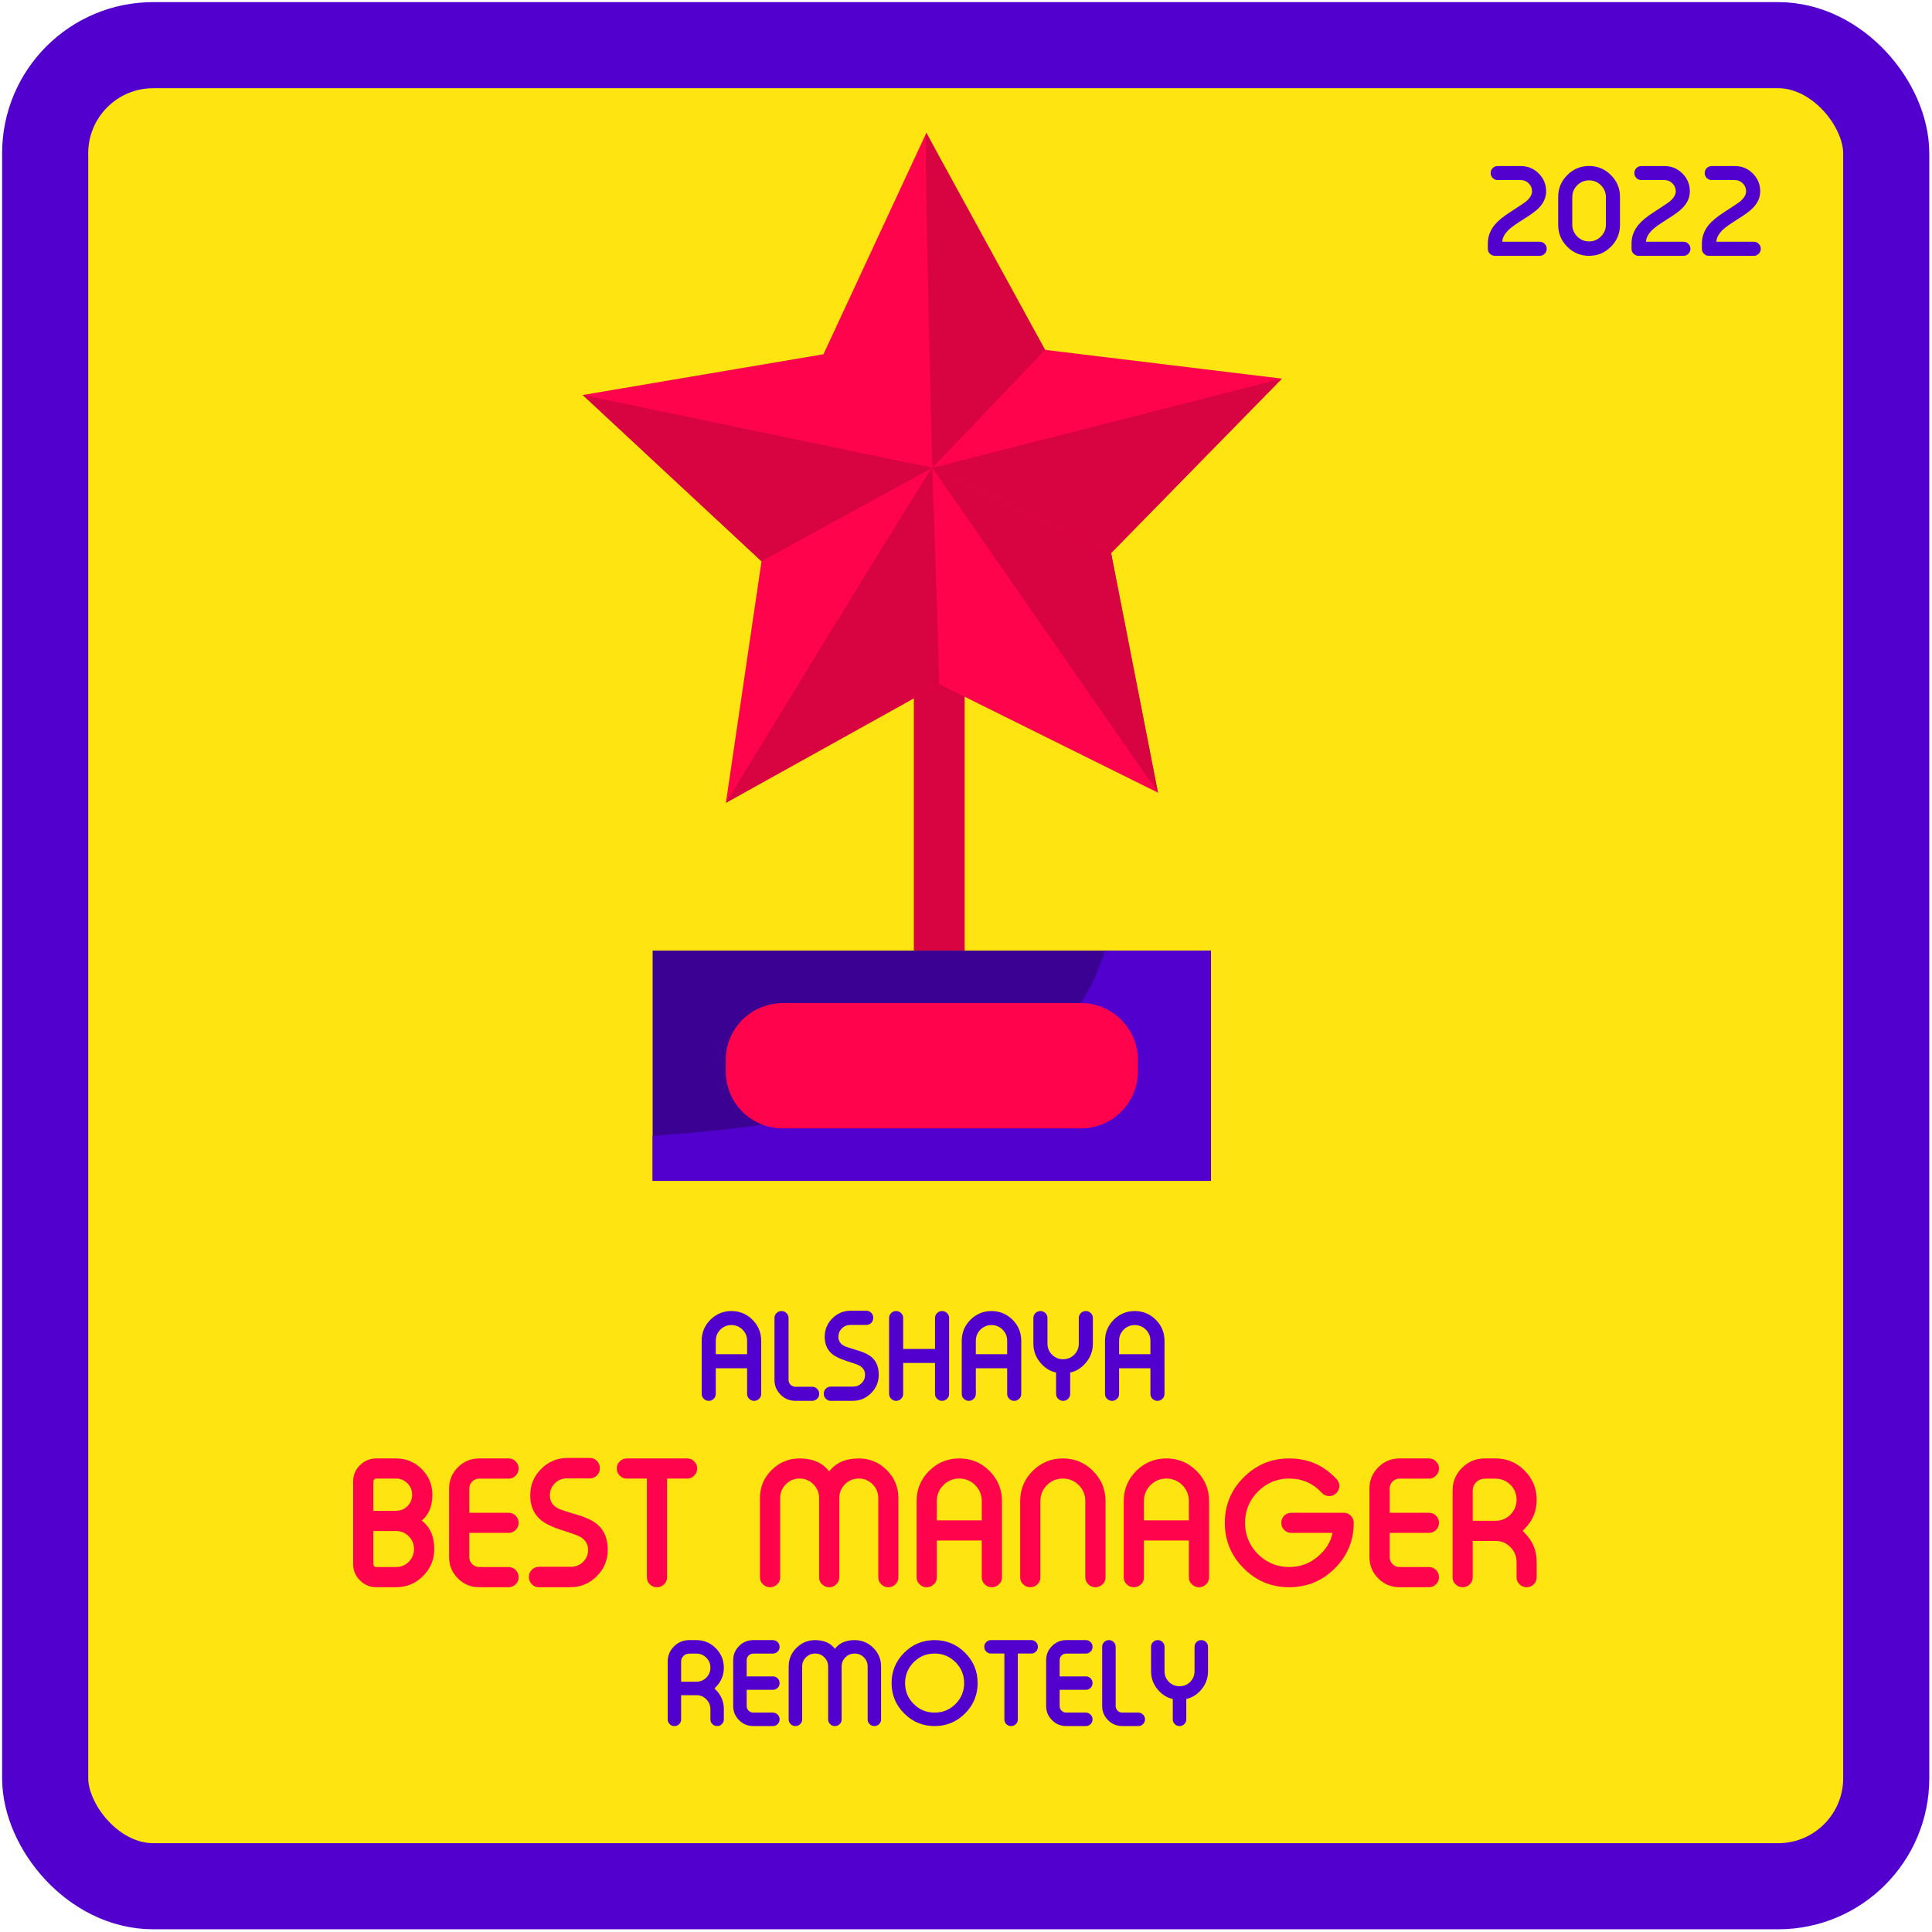 <svg width="219" height="219" viewBox="0 0 219 219" fill="none" xmlns="http://www.w3.org/2000/svg">
<rect x="5.12" y="5.12" width="208.692" height="208.692" rx="12.248" fill="#FEE511"/>
<path d="M86.283 158.003C86.283 158.225 86.205 158.409 86.049 158.557C85.892 158.713 85.708 158.792 85.495 158.792H85.475C85.263 158.792 85.078 158.713 84.921 158.557C84.765 158.409 84.687 158.225 84.687 158.003V155.097H81.135V158.003C81.135 158.225 81.057 158.409 80.901 158.557C80.745 158.713 80.56 158.792 80.347 158.792H80.328C80.115 158.792 79.93 158.713 79.774 158.557C79.617 158.409 79.539 158.225 79.539 158.003V151.982C79.539 151.052 79.869 150.257 80.529 149.597C81.19 148.941 81.983 148.613 82.908 148.613C83.838 148.613 84.633 148.941 85.293 149.597C85.953 150.257 86.283 151.052 86.283 151.982V158.003ZM84.687 153.507V151.982C84.687 151.491 84.515 151.072 84.172 150.724C83.825 150.377 83.403 150.203 82.908 150.203C82.417 150.203 81.998 150.377 81.65 150.724C81.307 151.072 81.135 151.491 81.135 151.982V153.507H84.687ZM89.385 156.413C89.385 156.63 89.461 156.815 89.613 156.967C89.765 157.119 89.95 157.195 90.167 157.195H92.063C92.28 157.195 92.467 157.273 92.624 157.43C92.78 157.586 92.858 157.773 92.858 157.99V158.003C92.858 158.225 92.78 158.409 92.624 158.557C92.467 158.713 92.28 158.792 92.063 158.792H90.167C89.511 158.792 88.951 158.559 88.486 158.094C88.021 157.629 87.789 157.069 87.789 156.413V149.402C87.789 149.184 87.867 148.998 88.023 148.841C88.18 148.689 88.364 148.613 88.577 148.613H88.597C88.809 148.613 88.994 148.689 89.15 148.841C89.307 148.998 89.385 149.184 89.385 149.402V156.413ZM96.377 150.19C96.003 150.19 95.686 150.32 95.426 150.581C95.165 150.842 95.035 151.159 95.035 151.532C95.035 151.976 95.237 152.312 95.641 152.542C95.819 152.642 96.342 152.818 97.211 153.07C97.954 153.292 98.497 153.559 98.84 153.872C99.353 154.337 99.609 154.99 99.609 155.833C99.609 156.65 99.318 157.347 98.736 157.925C98.158 158.503 97.463 158.792 96.651 158.792H94.168C93.955 158.792 93.77 158.713 93.614 158.557C93.458 158.401 93.379 158.216 93.379 158.003V157.964C93.379 157.751 93.458 157.566 93.614 157.41C93.77 157.254 93.955 157.175 94.168 157.175H96.716C97.085 157.175 97.402 157.045 97.667 156.785C97.928 156.524 98.058 156.207 98.058 155.833C98.058 155.399 97.856 155.06 97.452 154.817C97.261 154.704 96.735 154.513 95.875 154.243C95.132 154 94.591 153.724 94.253 153.416C93.74 152.955 93.484 152.327 93.484 151.532C93.484 150.716 93.773 150.019 94.35 149.441C94.928 148.863 95.625 148.574 96.442 148.574H98.195C98.412 148.574 98.599 148.652 98.755 148.809C98.907 148.961 98.983 149.145 98.983 149.363V149.402C98.983 149.615 98.907 149.799 98.755 149.956C98.599 150.112 98.412 150.19 98.195 150.19H96.377ZM101.59 148.613C101.803 148.613 101.987 148.689 102.144 148.841C102.3 148.998 102.378 149.184 102.378 149.402V152.907H105.988V149.402C105.988 149.184 106.067 148.998 106.223 148.841C106.379 148.689 106.564 148.613 106.777 148.613H106.796C107.009 148.613 107.194 148.689 107.35 148.841C107.507 148.998 107.585 149.184 107.585 149.402V158.003C107.585 158.225 107.507 158.409 107.35 158.557C107.194 158.713 107.009 158.792 106.796 158.792H106.777C106.564 158.792 106.379 158.713 106.223 158.557C106.067 158.409 105.988 158.225 105.988 158.003V154.497H102.378V158.003C102.378 158.225 102.3 158.409 102.144 158.557C101.987 158.713 101.803 158.792 101.59 158.792H101.57C101.358 158.792 101.173 158.713 101.016 158.557C100.86 158.409 100.782 158.225 100.782 158.003V149.402C100.782 149.184 100.86 148.998 101.016 148.841C101.173 148.689 101.358 148.613 101.57 148.613H101.59ZM115.763 158.003C115.763 158.225 115.684 158.409 115.528 158.557C115.372 158.713 115.187 158.792 114.974 158.792H114.955C114.742 158.792 114.557 158.713 114.401 158.557C114.244 158.409 114.166 158.225 114.166 158.003V155.097H110.615V158.003C110.615 158.225 110.537 158.409 110.38 158.557C110.224 158.713 110.039 158.792 109.826 158.792H109.807C109.594 158.792 109.409 158.713 109.253 158.557C109.097 158.409 109.018 158.225 109.018 158.003V151.982C109.018 151.052 109.349 150.257 110.009 149.597C110.669 148.941 111.462 148.613 112.387 148.613C113.317 148.613 114.112 148.941 114.772 149.597C115.433 150.257 115.763 151.052 115.763 151.982V158.003ZM114.166 153.507V151.982C114.166 151.491 113.995 151.072 113.651 150.724C113.304 150.377 112.883 150.203 112.387 150.203C111.896 150.203 111.477 150.377 111.13 150.724C110.786 151.072 110.615 151.491 110.615 151.982V153.507H114.166ZM123.882 152.295C123.882 153.112 123.621 153.833 123.1 154.458C122.583 155.071 121.986 155.444 121.308 155.579V158.003C121.308 158.225 121.23 158.409 121.073 158.557C120.917 158.713 120.732 158.792 120.52 158.792H120.5C120.287 158.792 120.102 158.713 119.946 158.557C119.79 158.409 119.712 158.225 119.712 158.003V155.579C119.034 155.444 118.437 155.071 117.92 154.458C117.398 153.833 117.138 153.112 117.138 152.295V149.402C117.138 149.184 117.216 148.998 117.372 148.841C117.529 148.689 117.713 148.613 117.926 148.613H117.946C118.158 148.613 118.343 148.689 118.499 148.841C118.656 148.998 118.734 149.184 118.734 149.402V152.295C118.734 152.79 118.906 153.211 119.249 153.559C119.596 153.902 120.016 154.074 120.506 154.074C121.002 154.074 121.423 153.902 121.771 153.559C122.114 153.211 122.285 152.79 122.285 152.295V149.402C122.285 149.184 122.364 148.998 122.52 148.841C122.676 148.689 122.861 148.613 123.074 148.613H123.093C123.306 148.613 123.491 148.689 123.647 148.841C123.804 148.998 123.882 149.184 123.882 149.402V152.295ZM132.001 158.003C132.001 158.225 131.923 158.409 131.767 158.557C131.61 158.713 131.425 158.792 131.213 158.792H131.193C130.98 158.792 130.796 158.713 130.639 158.557C130.483 158.409 130.405 158.225 130.405 158.003V155.097H126.853V158.003C126.853 158.225 126.775 158.409 126.619 158.557C126.462 158.713 126.278 158.792 126.065 158.792H126.045C125.832 158.792 125.648 158.713 125.491 158.557C125.335 158.409 125.257 158.225 125.257 158.003V151.982C125.257 151.052 125.587 150.257 126.247 149.597C126.908 148.941 127.7 148.613 128.626 148.613C129.555 148.613 130.35 148.941 131.011 149.597C131.671 150.257 132.001 151.052 132.001 151.982V158.003ZM130.405 153.507V151.982C130.405 151.491 130.233 151.072 129.89 150.724C129.542 150.377 129.121 150.203 128.626 150.203C128.135 150.203 127.716 150.377 127.368 150.724C127.025 151.072 126.853 151.491 126.853 151.982V153.507H130.405Z" fill="#5200CE"/>
<path d="M172.385 18.822C173.18 18.822 173.858 19.102 174.418 19.662C174.979 20.223 175.259 20.898 175.259 21.689C175.259 22.384 174.981 23.014 174.425 23.578C174.099 23.917 173.519 24.343 172.685 24.856C171.864 25.373 171.306 25.772 171.01 26.055C170.533 26.528 170.294 26.978 170.294 27.404L174.536 27.404C174.757 27.404 174.942 27.482 175.09 27.638C175.246 27.794 175.324 27.981 175.324 28.198L175.324 28.212C175.324 28.433 175.246 28.618 175.09 28.765C174.942 28.922 174.757 29 174.536 29L169.44 29C169.227 29 169.043 28.922 168.886 28.765C168.73 28.618 168.652 28.433 168.652 28.212L168.652 27.599C168.652 26.8 168.927 26.076 169.479 25.429C169.857 24.986 170.446 24.51 171.245 24.002C172.214 23.377 172.783 22.996 172.952 22.862C173.426 22.466 173.663 22.075 173.663 21.689C173.663 21.337 173.539 21.037 173.291 20.79C173.039 20.538 172.737 20.412 172.385 20.412L169.766 20.412C169.549 20.412 169.362 20.336 169.205 20.184C169.049 20.027 168.971 19.84 168.971 19.623L168.971 19.61C168.971 19.393 169.049 19.206 169.205 19.05C169.362 18.898 169.549 18.822 169.766 18.822L172.385 18.822ZM180.127 18.815C181.091 18.815 181.916 19.158 182.603 19.845C183.289 20.531 183.632 21.354 183.632 22.314L183.632 25.494C183.632 26.459 183.289 27.284 182.603 27.97C181.916 28.657 181.091 29 180.127 29C179.167 29 178.343 28.657 177.657 27.97C176.971 27.284 176.627 26.459 176.627 25.494L176.627 22.314C176.627 21.354 176.971 20.531 177.657 19.845C178.343 19.158 179.167 18.815 180.127 18.815ZM180.127 20.444C179.601 20.444 179.151 20.631 178.778 21.005C178.409 21.378 178.224 21.828 178.224 22.354L178.224 25.455C178.224 25.981 178.409 26.43 178.778 26.804C179.151 27.178 179.601 27.364 180.127 27.364C180.652 27.364 181.102 27.178 181.476 26.804C181.849 26.43 182.036 25.981 182.036 25.455L182.036 22.354C182.036 21.828 181.849 21.378 181.476 21.005C181.102 20.631 180.652 20.444 180.127 20.444ZM188.676 18.822C189.471 18.822 190.149 19.102 190.709 19.662C191.269 20.223 191.55 20.898 191.55 21.689C191.55 22.384 191.272 23.014 190.716 23.578C190.39 23.917 189.81 24.343 188.976 24.856C188.155 25.373 187.596 25.772 187.301 26.055C186.823 26.528 186.584 26.978 186.584 27.404L190.826 27.404C191.048 27.404 191.232 27.482 191.38 27.638C191.537 27.794 191.615 27.981 191.615 28.198L191.615 28.212C191.615 28.433 191.537 28.618 191.38 28.765C191.232 28.922 191.048 29 190.826 29L185.731 29C185.518 29 185.333 28.922 185.177 28.765C185.02 28.618 184.942 28.433 184.942 28.212L184.942 27.599C184.942 26.8 185.218 26.076 185.77 25.429C186.148 24.986 186.736 24.51 187.536 24.002C188.504 23.377 189.073 22.996 189.243 22.862C189.716 22.466 189.953 22.075 189.953 21.689C189.953 21.337 189.829 21.037 189.582 20.79C189.33 20.538 189.028 20.412 188.676 20.412L186.056 20.412C185.839 20.412 185.652 20.336 185.496 20.184C185.34 20.027 185.261 19.84 185.261 19.623L185.261 19.61C185.261 19.393 185.34 19.206 185.496 19.05C185.652 18.898 185.839 18.822 186.056 18.822L188.676 18.822ZM196.652 18.822C197.447 18.822 198.124 19.102 198.685 19.662C199.245 20.223 199.525 20.898 199.525 21.689C199.525 22.384 199.247 23.014 198.691 23.578C198.366 23.917 197.786 24.343 196.952 24.856C196.13 25.373 195.572 25.772 195.277 26.055C194.799 26.528 194.56 26.978 194.56 27.404L198.802 27.404C199.024 27.404 199.208 27.482 199.356 27.638C199.512 27.794 199.591 27.981 199.591 28.198L199.591 28.212C199.591 28.433 199.512 28.618 199.356 28.765C199.208 28.922 199.024 29 198.802 29L193.706 29C193.494 29 193.309 28.922 193.153 28.765C192.996 28.618 192.918 28.433 192.918 28.212L192.918 27.599C192.918 26.8 193.194 26.076 193.746 25.429C194.124 24.986 194.712 24.51 195.511 24.002C196.48 23.377 197.049 22.996 197.219 22.862C197.692 22.466 197.929 22.075 197.929 21.689C197.929 21.337 197.805 21.037 197.558 20.79C197.306 20.538 197.004 20.412 196.652 20.412L194.032 20.412C193.815 20.412 193.628 20.336 193.472 20.184C193.315 20.027 193.237 19.84 193.237 19.623L193.237 19.61C193.237 19.393 193.315 19.206 193.472 19.05C193.628 18.898 193.815 18.822 194.032 18.822L196.652 18.822Z" fill="#5200CE"/>
<path d="M42.318 171.264L44.888 171.255C45.399 171.255 45.832 171.081 46.188 170.732C46.543 170.377 46.72 169.943 46.72 169.433C46.72 168.928 46.543 168.498 46.188 168.143C45.826 167.781 45.393 167.601 44.888 167.601H42.664C42.564 167.601 42.48 167.635 42.411 167.703C42.349 167.772 42.318 167.856 42.318 167.956V171.264ZM40.028 167.956C40.028 167.227 40.287 166.604 40.804 166.086C41.321 165.576 41.941 165.32 42.664 165.32H44.888C46.029 165.32 47.001 165.722 47.804 166.526C48.608 167.33 49.01 168.298 49.01 169.433C49.01 170.716 48.608 171.694 47.804 172.367C48.752 173.09 49.225 174.165 49.225 175.592C49.225 176.782 48.801 177.801 47.954 178.648C47.107 179.496 46.085 179.919 44.888 179.919H42.664C41.941 179.919 41.321 179.661 40.804 179.144C40.287 178.626 40.028 178.006 40.028 177.284V167.956ZM44.888 177.63C45.455 177.63 45.938 177.433 46.337 177.041C46.73 176.642 46.926 176.159 46.926 175.592C46.926 175.025 46.73 174.542 46.337 174.143C45.938 173.744 45.455 173.545 44.888 173.545H42.318V177.284C42.318 177.383 42.349 177.468 42.411 177.536C42.48 177.598 42.564 177.63 42.664 177.63H44.888ZM53.197 171.479H57.656C57.961 171.479 58.226 171.588 58.45 171.807C58.675 172.031 58.787 172.299 58.787 172.61V172.629C58.787 172.941 58.675 173.209 58.45 173.433C58.226 173.651 57.961 173.76 57.656 173.76H53.197V176.508C53.197 176.819 53.306 177.084 53.525 177.302C53.743 177.52 54.008 177.63 54.319 177.63H57.656C57.961 177.63 58.226 177.742 58.45 177.966C58.675 178.19 58.787 178.458 58.787 178.77V178.788C58.787 179.106 58.675 179.371 58.45 179.583C58.226 179.807 57.961 179.919 57.656 179.919H54.319C53.378 179.919 52.574 179.586 51.908 178.919C51.241 178.253 50.908 177.449 50.908 176.508V168.732C50.908 167.791 51.241 166.987 51.908 166.32C52.574 165.653 53.378 165.32 54.319 165.32H57.656C57.961 165.32 58.226 165.432 58.45 165.657C58.675 165.868 58.787 166.133 58.787 166.451V166.47C58.787 166.781 58.675 167.049 58.45 167.273C58.226 167.498 57.961 167.61 57.656 167.61H54.319C54.008 167.61 53.743 167.719 53.525 167.937C53.306 168.155 53.197 168.42 53.197 168.732V171.479ZM64.254 167.582C63.719 167.582 63.264 167.769 62.89 168.143C62.516 168.517 62.329 168.971 62.329 169.507C62.329 170.143 62.619 170.626 63.198 170.956C63.454 171.099 64.205 171.352 65.451 171.713C66.516 172.031 67.295 172.414 67.787 172.863C68.523 173.529 68.89 174.467 68.89 175.676C68.89 176.848 68.473 177.848 67.638 178.676C66.809 179.505 65.812 179.919 64.647 179.919H61.086C60.781 179.919 60.516 179.807 60.292 179.583C60.067 179.359 59.955 179.094 59.955 178.788V178.732C59.955 178.427 60.067 178.162 60.292 177.938C60.516 177.714 60.781 177.601 61.086 177.601H64.74C65.27 177.601 65.725 177.415 66.105 177.041C66.479 176.667 66.666 176.212 66.666 175.676C66.666 175.053 66.376 174.567 65.797 174.218C65.522 174.056 64.769 173.782 63.535 173.396C62.469 173.047 61.694 172.651 61.208 172.208C60.472 171.548 60.105 170.648 60.105 169.507C60.105 168.336 60.519 167.336 61.348 166.507C62.176 165.678 63.176 165.264 64.348 165.264H66.862C67.174 165.264 67.442 165.376 67.666 165.6C67.884 165.819 67.993 166.083 67.993 166.395V166.451C67.993 166.756 67.884 167.021 67.666 167.245C67.442 167.47 67.174 167.582 66.862 167.582H64.254ZM79.022 166.47C79.022 166.781 78.91 167.049 78.686 167.273C78.468 167.492 78.203 167.601 77.891 167.601H75.611V178.788C75.611 179.1 75.502 179.365 75.284 179.583C75.059 179.807 74.791 179.919 74.48 179.919H74.461C74.15 179.919 73.882 179.807 73.657 179.583C73.439 179.365 73.33 179.1 73.33 178.788V167.601H71.049C70.744 167.601 70.479 167.492 70.255 167.273C70.031 167.049 69.919 166.781 69.919 166.47V166.451C69.919 166.139 70.031 165.871 70.255 165.647C70.479 165.429 70.744 165.32 71.049 165.32H77.891C78.203 165.32 78.468 165.429 78.686 165.647C78.91 165.871 79.022 166.139 79.022 166.451V166.47ZM88.434 178.788C88.434 179.106 88.322 179.371 88.098 179.583C87.873 179.807 87.609 179.919 87.303 179.919H87.275C86.97 179.919 86.705 179.807 86.481 179.583C86.256 179.371 86.144 179.106 86.144 178.788V169.816C86.144 168.576 86.584 167.516 87.462 166.638C88.341 165.759 89.4 165.32 90.64 165.32C92.123 165.32 93.241 165.812 93.995 166.797C94.743 165.812 95.859 165.32 97.341 165.32C98.582 165.32 99.641 165.759 100.519 166.638C101.398 167.516 101.837 168.576 101.837 169.816V178.788C101.837 179.1 101.728 179.365 101.51 179.583C101.286 179.807 101.018 179.919 100.706 179.919H100.688C100.37 179.919 100.105 179.807 99.893 179.583C99.669 179.371 99.557 179.106 99.557 178.788V169.816C99.557 169.199 99.342 168.675 98.912 168.246C98.482 167.816 97.958 167.601 97.341 167.601C96.731 167.601 96.21 167.816 95.781 168.246C95.351 168.675 95.136 169.199 95.136 169.816V178.788C95.136 179.106 95.023 179.371 94.799 179.583C94.587 179.807 94.323 179.919 94.005 179.919H93.986C93.674 179.919 93.407 179.807 93.182 179.583C92.958 179.371 92.846 179.106 92.846 178.788V169.816C92.846 169.199 92.631 168.675 92.201 168.246C91.771 167.816 91.251 167.601 90.64 167.601C90.029 167.601 89.509 167.816 89.079 168.246C88.649 168.675 88.434 169.199 88.434 169.816V178.788ZM113.577 178.788C113.577 179.106 113.464 179.371 113.24 179.583C113.016 179.807 112.751 179.919 112.446 179.919H112.418C112.112 179.919 111.847 179.807 111.623 179.583C111.399 179.371 111.287 179.106 111.287 178.788V174.62H106.193V178.788C106.193 179.106 106.081 179.371 105.856 179.583C105.632 179.807 105.367 179.919 105.062 179.919H105.034C104.728 179.919 104.464 179.807 104.239 179.583C104.015 179.371 103.903 179.106 103.903 178.788V170.152C103.903 168.819 104.376 167.679 105.323 166.731C106.271 165.79 107.408 165.32 108.735 165.32C110.068 165.32 111.209 165.79 112.156 166.731C113.103 167.679 113.577 168.819 113.577 170.152V178.788ZM111.287 172.339V170.152C111.287 169.448 111.04 168.847 110.548 168.348C110.05 167.85 109.445 167.601 108.735 167.601C108.031 167.601 107.43 167.85 106.931 168.348C106.439 168.847 106.193 169.448 106.193 170.152V172.339H111.287ZM125.316 178.788C125.316 179.106 125.204 179.371 124.979 179.583C124.755 179.807 124.49 179.919 124.185 179.919H124.157C123.852 179.919 123.587 179.807 123.362 179.583C123.138 179.371 123.026 179.106 123.026 178.788V170.152C123.026 169.448 122.78 168.847 122.288 168.348C121.789 167.85 121.185 167.601 120.474 167.601C119.77 167.601 119.169 167.85 118.67 168.348C118.178 168.847 117.932 169.448 117.932 170.152V178.788C117.932 179.106 117.82 179.371 117.596 179.583C117.371 179.807 117.106 179.919 116.801 179.919H116.773C116.468 179.919 116.203 179.807 115.979 179.583C115.754 179.371 115.642 179.106 115.642 178.788V170.152C115.642 168.819 116.116 167.679 117.063 166.731C118.01 165.79 119.147 165.32 120.474 165.32C121.808 165.32 122.948 165.79 123.895 166.731C124.842 167.679 125.316 168.819 125.316 170.152V178.788ZM137.055 178.788C137.055 179.106 136.943 179.371 136.719 179.583C136.494 179.807 136.23 179.919 135.924 179.919H135.896C135.591 179.919 135.326 179.807 135.102 179.583C134.877 179.371 134.765 179.106 134.765 178.788V174.62H129.671V178.788C129.671 179.106 129.559 179.371 129.335 179.583C129.111 179.807 128.846 179.919 128.54 179.919H128.512C128.207 179.919 127.942 179.807 127.718 179.583C127.494 179.371 127.381 179.106 127.381 178.788V170.152C127.381 168.819 127.855 167.679 128.802 166.731C129.749 165.79 130.886 165.32 132.214 165.32C133.547 165.32 134.687 165.79 135.635 166.731C136.582 167.679 137.055 168.819 137.055 170.152V178.788ZM134.765 172.339V170.152C134.765 169.448 134.519 168.847 134.027 168.348C133.528 167.85 132.924 167.601 132.214 167.601C131.51 167.601 130.908 167.85 130.41 168.348C129.918 168.847 129.671 169.448 129.671 170.152V172.339H134.765ZM146.14 165.32C148.277 165.32 150.069 166.105 151.514 167.675C151.72 167.9 151.823 168.155 151.823 168.442C151.823 168.485 151.82 168.526 151.813 168.563C151.77 168.906 151.617 169.168 151.355 169.348L151.337 169.367C151.131 169.517 150.913 169.591 150.683 169.591C150.639 169.591 150.595 169.588 150.552 169.582C150.271 169.557 150.031 169.436 149.832 169.218C148.841 168.14 147.611 167.601 146.14 167.601C144.757 167.601 143.576 168.09 142.598 169.068C141.619 170.046 141.13 171.23 141.13 172.62C141.13 174.009 141.619 175.193 142.598 176.171C143.576 177.143 144.757 177.63 146.14 177.63C147.38 177.63 148.467 177.228 149.402 176.424C150.33 175.626 150.876 174.738 151.038 173.76H146.374C146.062 173.76 145.794 173.648 145.57 173.424C145.352 173.205 145.243 172.941 145.243 172.629V172.61C145.243 172.299 145.352 172.031 145.57 171.807C145.794 171.588 146.062 171.479 146.374 171.479H152.309C152.62 171.479 152.888 171.588 153.113 171.807C153.331 172.031 153.443 172.299 153.449 172.61V172.62C153.449 174.632 152.736 176.352 151.309 177.779C149.876 179.206 148.153 179.919 146.14 179.919C144.127 179.919 142.408 179.206 140.981 177.779C139.554 176.352 138.84 174.632 138.84 172.62C138.84 170.607 139.554 168.887 140.981 167.46C142.408 166.033 144.127 165.32 146.14 165.32ZM157.524 171.479H161.983C162.288 171.479 162.553 171.588 162.777 171.807C163.001 172.031 163.114 172.299 163.114 172.61V172.629C163.114 172.941 163.001 173.209 162.777 173.433C162.553 173.651 162.288 173.76 161.983 173.76H157.524V176.508C157.524 176.819 157.633 177.084 157.851 177.302C158.069 177.52 158.334 177.63 158.646 177.63H161.983C162.288 177.63 162.553 177.742 162.777 177.966C163.001 178.19 163.114 178.458 163.114 178.77V178.788C163.114 179.106 163.001 179.371 162.777 179.583C162.553 179.807 162.288 179.919 161.983 179.919H158.646C157.705 179.919 156.901 179.586 156.234 178.919C155.568 178.253 155.234 177.449 155.234 176.508V168.732C155.234 167.791 155.568 166.987 156.234 166.32C156.901 165.653 157.705 165.32 158.646 165.32H161.983C162.288 165.32 162.553 165.432 162.777 165.657C163.001 165.868 163.114 166.133 163.114 166.451V166.47C163.114 166.781 163.001 167.049 162.777 167.273C162.553 167.498 162.288 167.61 161.983 167.61H158.646C158.334 167.61 158.069 167.719 157.851 167.937C157.633 168.155 157.524 168.42 157.524 168.732V171.479ZM169.516 172.386C170.176 172.386 170.74 172.156 171.208 171.694C171.675 171.227 171.909 170.663 171.909 170.003C171.909 169.336 171.675 168.769 171.208 168.302C170.74 167.841 170.176 167.61 169.516 167.61H168.441C167.974 167.61 167.609 167.738 167.348 167.993C167.142 168.199 167.011 168.442 166.955 168.722C166.943 168.791 166.936 168.9 166.936 169.049V172.386H169.516ZM171.909 177.059C171.909 176.399 171.675 175.835 171.208 175.368C170.784 174.938 170.279 174.707 169.694 174.676H166.936V178.788C166.936 179.1 166.827 179.365 166.609 179.583C166.385 179.807 166.117 179.919 165.805 179.919H165.787C165.469 179.919 165.204 179.807 164.992 179.583C164.768 179.371 164.656 179.106 164.656 178.788V168.965C164.656 167.962 165.011 167.105 165.721 166.395C166.438 165.678 167.298 165.32 168.301 165.32H169.516C170.806 165.32 171.906 165.778 172.815 166.694C173.731 167.61 174.189 168.713 174.189 170.003C174.189 171.286 173.731 172.386 172.815 173.302L172.6 173.526L172.825 173.76C173.734 174.67 174.189 175.77 174.189 177.059V178.788C174.189 179.106 174.077 179.371 173.853 179.583C173.628 179.807 173.364 179.919 173.058 179.919H173.04C172.734 179.919 172.469 179.807 172.245 179.583C172.021 179.371 171.909 179.106 171.909 178.788V177.059Z" fill="#FF034C"/>
<path d="M78.93 190.63C79.371 190.63 79.748 190.476 80.06 190.168C80.372 189.856 80.528 189.48 80.528 189.039C80.528 188.594 80.372 188.215 80.06 187.903C79.748 187.596 79.371 187.442 78.93 187.442H78.213C77.901 187.442 77.658 187.527 77.483 187.698C77.346 187.835 77.258 187.997 77.221 188.184C77.213 188.23 77.209 188.303 77.209 188.403V190.63H78.93ZM80.528 193.749C80.528 193.308 80.372 192.932 80.06 192.62C79.777 192.333 79.44 192.179 79.049 192.158H77.209V194.904C77.209 195.112 77.136 195.288 76.99 195.434C76.841 195.584 76.662 195.658 76.454 195.658H76.441C76.229 195.658 76.052 195.584 75.911 195.434C75.761 195.292 75.686 195.116 75.686 194.904V188.346C75.686 187.677 75.923 187.105 76.397 186.631C76.876 186.152 77.45 185.913 78.12 185.913H78.93C79.791 185.913 80.526 186.219 81.133 186.83C81.744 187.442 82.05 188.178 82.05 189.039C82.05 189.896 81.744 190.63 81.133 191.241L80.989 191.391L81.139 191.547C81.746 192.154 82.05 192.888 82.05 193.749V194.904C82.05 195.116 81.975 195.292 81.825 195.434C81.676 195.584 81.499 195.658 81.295 195.658H81.283C81.079 195.658 80.902 195.584 80.752 195.434C80.603 195.292 80.528 195.116 80.528 194.904V193.749ZM84.639 190.025H87.615C87.819 190.025 87.996 190.098 88.145 190.243C88.295 190.393 88.37 190.572 88.37 190.78V190.792C88.37 191 88.295 191.179 88.145 191.329C87.996 191.474 87.819 191.547 87.615 191.547H84.639V193.381C84.639 193.589 84.712 193.766 84.858 193.912C85.003 194.057 85.18 194.13 85.388 194.13H87.615C87.819 194.13 87.996 194.205 88.145 194.355C88.295 194.504 88.37 194.683 88.37 194.891V194.904C88.37 195.116 88.295 195.292 88.145 195.434C87.996 195.584 87.819 195.658 87.615 195.658H85.388C84.76 195.658 84.223 195.436 83.778 194.991C83.333 194.546 83.111 194.009 83.111 193.381V188.19C83.111 187.562 83.333 187.026 83.778 186.581C84.223 186.136 84.76 185.913 85.388 185.913H87.615C87.819 185.913 87.996 185.988 88.145 186.138C88.295 186.279 88.37 186.456 88.37 186.668V186.681C88.37 186.889 88.295 187.067 88.145 187.217C87.996 187.367 87.819 187.442 87.615 187.442H85.388C85.18 187.442 85.003 187.515 84.858 187.66C84.712 187.806 84.639 187.983 84.639 188.19V190.025ZM90.928 194.904C90.928 195.116 90.853 195.292 90.703 195.434C90.554 195.584 90.377 195.658 90.173 195.658H90.154C89.951 195.658 89.774 195.584 89.624 195.434C89.474 195.292 89.399 195.116 89.399 194.904V188.914C89.399 188.086 89.693 187.379 90.279 186.793C90.865 186.207 91.573 185.913 92.4 185.913C93.39 185.913 94.137 186.242 94.64 186.899C95.139 186.242 95.884 185.913 96.874 185.913C97.701 185.913 98.408 186.207 98.995 186.793C99.581 187.379 99.874 188.086 99.874 188.914V194.904C99.874 195.112 99.802 195.288 99.656 195.434C99.506 195.584 99.328 195.658 99.12 195.658H99.107C98.895 195.658 98.718 195.584 98.577 195.434C98.427 195.292 98.352 195.116 98.352 194.904V188.914C98.352 188.502 98.209 188.153 97.922 187.866C97.635 187.579 97.285 187.436 96.874 187.436C96.466 187.436 96.119 187.579 95.832 187.866C95.545 188.153 95.401 188.502 95.401 188.914V194.904C95.401 195.116 95.326 195.292 95.177 195.434C95.035 195.584 94.858 195.658 94.646 195.658H94.634C94.426 195.658 94.247 195.584 94.097 195.434C93.948 195.292 93.873 195.116 93.873 194.904V188.914C93.873 188.502 93.729 188.153 93.442 187.866C93.155 187.579 92.808 187.436 92.4 187.436C91.993 187.436 91.645 187.579 91.358 187.866C91.071 188.153 90.928 188.502 90.928 188.914V194.904ZM105.939 185.913C107.282 185.913 108.432 186.39 109.389 187.342C110.341 188.294 110.818 189.442 110.818 190.786C110.818 192.129 110.341 193.277 109.389 194.23C108.432 195.182 107.282 195.658 105.939 195.658C104.595 195.658 103.447 195.182 102.495 194.23C101.542 193.277 101.066 192.129 101.066 190.786C101.066 189.442 101.542 188.294 102.495 187.342C103.447 186.39 104.595 185.913 105.939 185.913ZM105.939 187.436C105.015 187.436 104.227 187.762 103.574 188.415C102.921 189.068 102.595 189.858 102.595 190.786C102.595 191.713 102.921 192.504 103.574 193.157C104.227 193.805 105.015 194.13 105.939 194.13C106.866 194.13 107.657 193.805 108.31 193.157C108.963 192.504 109.289 191.713 109.289 190.786C109.289 189.858 108.963 189.068 108.31 188.415C107.657 187.762 106.866 187.436 105.939 187.436ZM117.649 186.681C117.649 186.889 117.574 187.067 117.425 187.217C117.279 187.363 117.102 187.436 116.894 187.436H115.372V194.904C115.372 195.112 115.299 195.288 115.154 195.434C115.004 195.584 114.825 195.658 114.617 195.658H114.605C114.397 195.658 114.218 195.584 114.068 195.434C113.922 195.288 113.85 195.112 113.85 194.904V187.436H112.327C112.124 187.436 111.947 187.363 111.797 187.217C111.647 187.067 111.572 186.889 111.572 186.681V186.668C111.572 186.46 111.647 186.281 111.797 186.132C111.947 185.986 112.124 185.913 112.327 185.913H116.894C117.102 185.913 117.279 185.986 117.425 186.132C117.574 186.281 117.649 186.46 117.649 186.668V186.681ZM120.114 190.025H123.089C123.293 190.025 123.47 190.098 123.62 190.243C123.77 190.393 123.844 190.572 123.844 190.78V190.792C123.844 191 123.77 191.179 123.62 191.329C123.47 191.474 123.293 191.547 123.089 191.547H120.114V193.381C120.114 193.589 120.186 193.766 120.332 193.912C120.477 194.057 120.654 194.13 120.862 194.13H123.089C123.293 194.13 123.47 194.205 123.62 194.355C123.77 194.504 123.844 194.683 123.844 194.891V194.904C123.844 195.116 123.77 195.292 123.62 195.434C123.47 195.584 123.293 195.658 123.089 195.658H120.862C120.234 195.658 119.698 195.436 119.253 194.991C118.808 194.546 118.585 194.009 118.585 193.381V188.19C118.585 187.562 118.808 187.026 119.253 186.581C119.698 186.136 120.234 185.913 120.862 185.913H123.089C123.293 185.913 123.47 185.988 123.62 186.138C123.77 186.279 123.844 186.456 123.844 186.668V186.681C123.844 186.889 123.77 187.067 123.62 187.217C123.47 187.367 123.293 187.442 123.089 187.442H120.862C120.654 187.442 120.477 187.515 120.332 187.66C120.186 187.806 120.114 187.983 120.114 188.19V190.025ZM126.465 193.381C126.465 193.589 126.538 193.766 126.683 193.912C126.829 194.057 127.005 194.13 127.213 194.13H129.029C129.237 194.13 129.416 194.205 129.565 194.355C129.715 194.504 129.79 194.683 129.79 194.891V194.904C129.79 195.116 129.715 195.292 129.565 195.434C129.416 195.584 129.237 195.658 129.029 195.658H127.213C126.585 195.658 126.049 195.436 125.604 194.991C125.159 194.546 124.936 194.009 124.936 193.381V186.668C124.936 186.46 125.011 186.281 125.161 186.132C125.311 185.986 125.487 185.913 125.691 185.913H125.71C125.914 185.913 126.09 185.986 126.24 186.132C126.39 186.281 126.465 186.46 126.465 186.668V193.381ZM136.934 189.438C136.934 190.22 136.684 190.911 136.185 191.51C135.69 192.096 135.118 192.454 134.469 192.583V194.904C134.469 195.116 134.394 195.292 134.245 195.434C134.095 195.584 133.918 195.658 133.714 195.658H133.696C133.492 195.658 133.315 195.584 133.165 195.434C133.016 195.292 132.941 195.116 132.941 194.904V192.583C132.292 192.454 131.72 192.096 131.225 191.51C130.726 190.911 130.476 190.22 130.476 189.438V186.668C130.476 186.46 130.551 186.281 130.701 186.132C130.851 185.986 131.027 185.913 131.231 185.913H131.25C131.454 185.913 131.631 185.986 131.78 186.132C131.93 186.281 132.005 186.46 132.005 186.668V189.438C132.005 189.912 132.169 190.316 132.498 190.649C132.831 190.977 133.232 191.141 133.702 191.141C134.176 191.141 134.579 190.977 134.912 190.649C135.241 190.316 135.405 189.912 135.405 189.438V186.668C135.405 186.46 135.48 186.281 135.63 186.132C135.779 185.986 135.956 185.913 136.16 185.913H136.179C136.383 185.913 136.559 185.986 136.709 186.132C136.859 186.281 136.934 186.46 136.934 186.668V189.438Z" fill="#5200CE"/>
<path d="M109.348 71.947H103.59V107.755H109.348V71.947Z" fill="#D70441"/>
<path d="M131.26 89.851L106.471 77.55L82.285 90.999L86.322 63.621L66.059 44.774L93.343 40.155L105.007 15.058L117.832 39.581L145.305 42.919L125.946 62.692L131.26 89.851Z" fill="#FF034C"/>
<path d="M82.285 90.999C82.285 90.999 105.635 52.688 105.683 53.027C105.729 53.366 106.473 77.55 106.473 77.55L82.287 90.999H82.285Z" fill="#D70441"/>
<path d="M131.259 89.851L125.945 62.692L105.68 53.029L131.259 89.851Z" fill="#D70441"/>
<path d="M145.304 42.919L105.68 53.029L125.945 62.692L145.304 42.919Z" fill="#D70441"/>
<path d="M105.007 15.058C104.711 15.696 105.681 53.029 105.681 53.029L118.472 39.658L105.007 15.058Z" fill="#D70441"/>
<path d="M66.059 44.774L86.322 63.621L105.681 53.03L66.059 44.774Z" fill="#D70441"/>
<path d="M137.272 107.755H73.978V133.856H137.272V107.755Z" fill="#3B0193"/>
<path d="M124.034 110.956C122.334 114.786 119.479 117.493 115.875 119.578C110.634 122.609 104.682 124.171 98.756 125.398C90.589 127.089 82.304 128.207 73.981 128.749V133.858H137.271V107.758H125.282C124.87 108.841 124.49 109.936 124.034 110.959V110.956Z" fill="#5200CE"/>
<path d="M122.523 113.704H88.729C85.16 113.704 82.268 116.597 82.268 120.166V121.448C82.268 125.016 85.16 127.909 88.729 127.909H122.523C126.091 127.909 128.984 125.016 128.984 121.448V120.166C128.984 116.597 126.091 113.704 122.523 113.704Z" fill="#FF034C"/>
<rect x="5.12" y="5.12" width="208.692" height="208.692" rx="12.248" stroke="#5200CE" stroke-width="9.76"/>
</svg>

